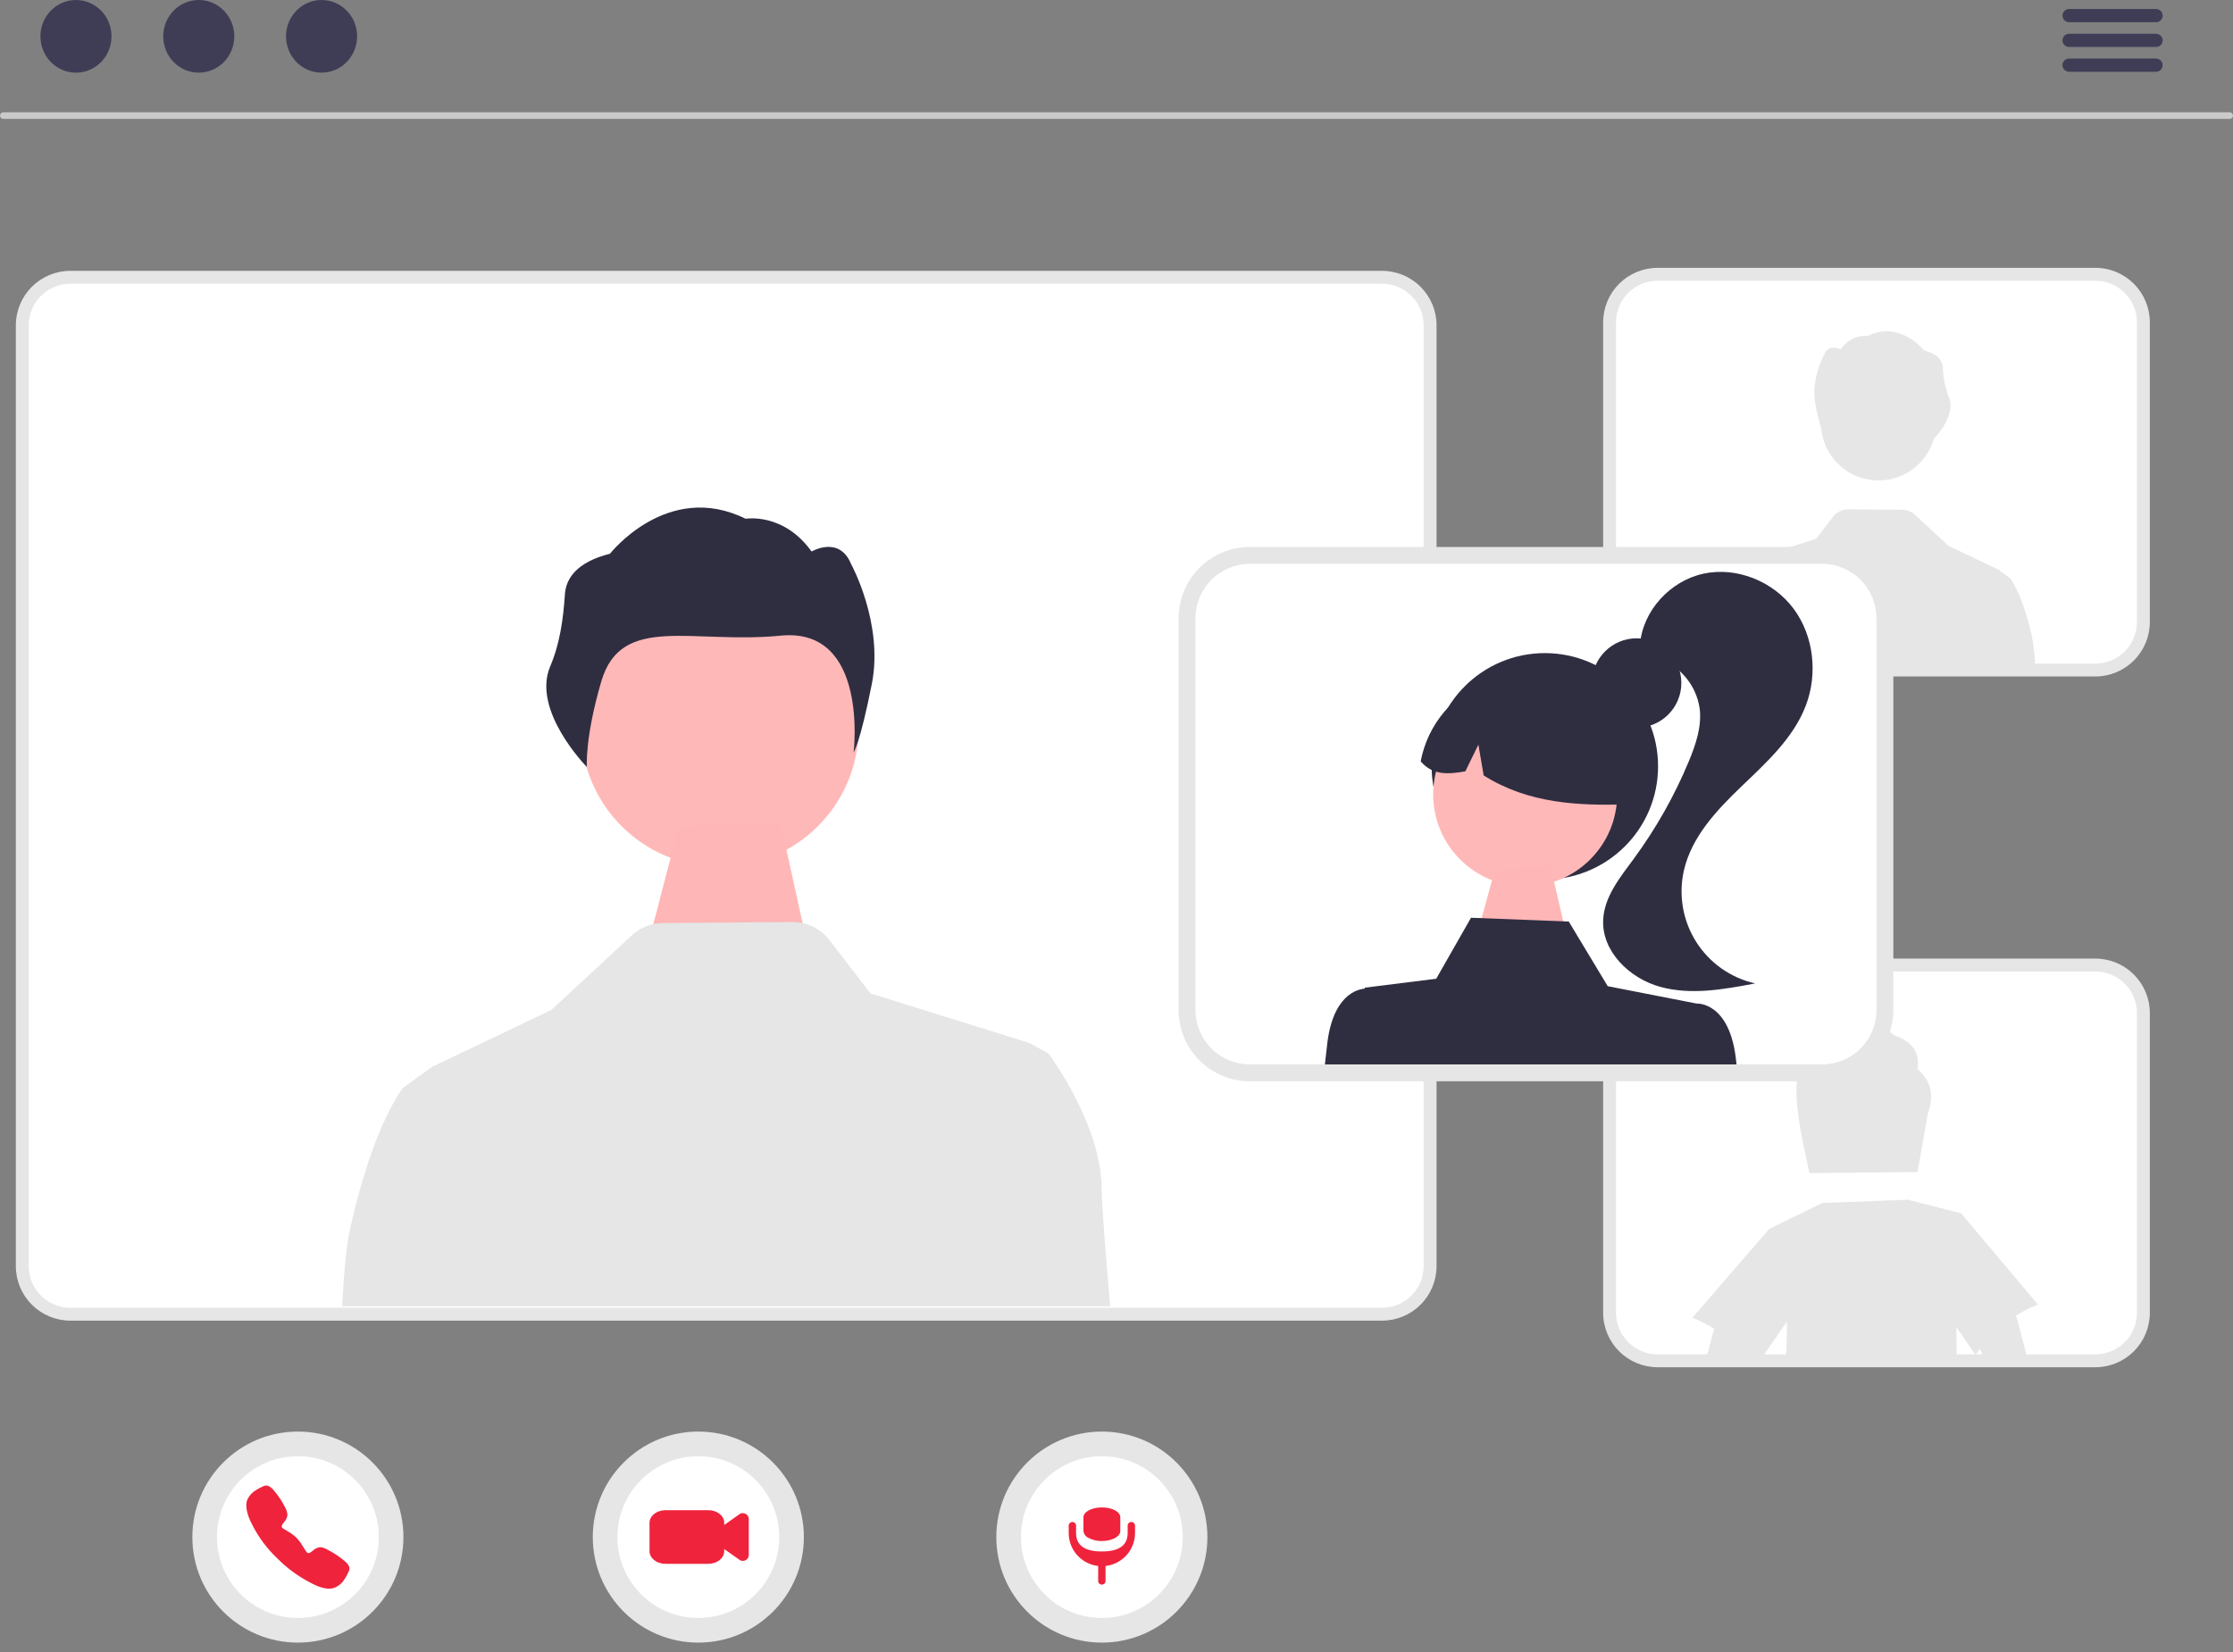 <svg width="150" height="111" viewBox="0 0 150 111" fill="none" xmlns="http://www.w3.org/2000/svg">
<rect x="0" y="0" width="150" height="111" fill="#808080" stroke="none"/>
<g clip-path="url(#clip0_1_401)">
<path d="M92.84 88.735H4.724C3.754 88.734 2.823 88.348 2.137 87.662C1.451 86.976 1.065 86.046 1.064 85.076V21.857C1.065 20.887 1.451 19.957 2.137 19.271C2.823 18.585 3.754 18.199 4.724 18.198H92.84C93.811 18.199 94.741 18.585 95.427 19.271C96.113 19.957 96.499 20.887 96.5 21.857V85.076C96.499 86.046 96.113 86.976 95.427 87.662C94.741 88.348 93.811 88.734 92.84 88.735ZM4.724 20.124C4.264 20.124 3.824 20.307 3.499 20.632C3.174 20.957 2.991 21.398 2.99 21.857V85.076C2.991 85.535 3.174 85.976 3.499 86.301C3.824 86.626 4.264 86.809 4.724 86.809H92.84C93.3 86.809 93.741 86.626 94.066 86.301C94.391 85.976 94.573 85.535 94.574 85.076V21.857C94.573 21.398 94.391 20.957 94.066 20.632C93.741 20.307 93.3 20.124 92.84 20.124H4.724Z" fill="#E6E6E6"/>
<path d="M46.909 110.369C50.825 110.369 53.999 107.194 53.999 103.279C53.999 99.364 50.825 96.189 46.909 96.189C42.994 96.189 39.82 99.364 39.82 103.279C39.82 107.194 42.994 110.369 46.909 110.369Z" fill="#E6E6E6"/>
<path d="M46.91 108.714C49.911 108.714 52.345 106.281 52.345 103.279C52.345 100.277 49.911 97.844 46.91 97.844C43.908 97.844 41.474 100.277 41.474 103.279C41.474 106.281 43.908 108.714 46.91 108.714Z" fill="white"/>
<path d="M20.011 110.369C23.926 110.369 27.1 107.194 27.1 103.279C27.1 99.364 23.926 96.189 20.011 96.189C16.095 96.189 12.921 99.364 12.921 103.279C12.921 107.194 16.095 110.369 20.011 110.369Z" fill="#E6E6E6"/>
<path d="M20.011 108.714C23.012 108.714 25.446 106.281 25.446 103.279C25.446 100.277 23.012 97.844 20.011 97.844C17.009 97.844 14.575 100.277 14.575 103.279C14.575 106.281 17.009 108.714 20.011 108.714Z" fill="white"/>
<path d="M22.099 106.745C21.797 106.745 21.372 106.636 20.737 106.281C19.947 105.859 19.226 105.319 18.598 104.681C17.948 104.062 17.406 103.34 16.992 102.543C16.422 101.506 16.52 100.963 16.628 100.731C16.754 100.477 16.951 100.265 17.195 100.122C17.335 100.031 17.484 99.952 17.638 99.887C17.654 99.88 17.668 99.874 17.681 99.868C17.732 99.84 17.789 99.822 17.848 99.816C17.906 99.811 17.965 99.818 18.021 99.838C18.144 99.897 18.254 99.981 18.343 100.085C18.665 100.446 18.937 100.849 19.151 101.283C19.238 101.433 19.293 101.601 19.309 101.774C19.296 101.945 19.227 102.107 19.112 102.235C19.091 102.263 19.071 102.289 19.052 102.315C18.934 102.47 18.908 102.514 18.925 102.594C18.96 102.755 19.483 102.894 19.905 103.316C20.328 103.738 20.527 104.317 20.688 104.352C20.771 104.37 20.817 104.343 20.976 104.221C20.999 104.203 21.023 104.185 21.047 104.167C21.175 104.046 21.34 103.972 21.516 103.957H21.517C21.692 103.975 21.861 104.035 22.009 104.13C22.438 104.348 22.839 104.617 23.203 104.932C23.307 105.021 23.392 105.13 23.451 105.254C23.471 105.309 23.478 105.368 23.472 105.427C23.467 105.486 23.449 105.543 23.42 105.594C23.415 105.607 23.408 105.621 23.402 105.637C23.337 105.791 23.257 105.939 23.165 106.079C23.022 106.323 22.81 106.52 22.556 106.645C22.413 106.712 22.257 106.747 22.099 106.745Z" fill="#EF233C"/>
<path d="M74.017 110.369C77.932 110.369 81.106 107.194 81.106 103.279C81.106 99.364 77.932 96.189 74.017 96.189C70.101 96.189 66.927 99.364 66.927 103.279C66.927 107.194 70.101 110.369 74.017 110.369Z" fill="#E6E6E6"/>
<path d="M74.017 108.714C77.019 108.714 79.452 106.281 79.452 103.279C79.452 100.277 77.019 97.844 74.017 97.844C71.015 97.844 68.582 100.277 68.582 103.279C68.582 106.281 71.015 108.714 74.017 108.714Z" fill="white"/>
<path d="M75.998 102.264C75.932 102.264 75.869 102.29 75.822 102.336C75.776 102.383 75.75 102.446 75.75 102.511V103.007C75.75 103.964 74.974 104.245 74.017 104.245C73.06 104.245 72.284 103.964 72.284 103.007V102.511C72.284 102.446 72.258 102.383 72.211 102.336C72.165 102.29 72.102 102.264 72.036 102.264C71.971 102.264 71.908 102.29 71.861 102.336C71.815 102.383 71.789 102.446 71.789 102.511V103.007C71.79 103.554 71.992 104.083 72.357 104.491C72.722 104.899 73.225 105.159 73.769 105.22V106.225C73.769 106.291 73.795 106.354 73.842 106.4C73.888 106.447 73.951 106.473 74.017 106.473C74.083 106.473 74.146 106.447 74.192 106.4C74.238 106.354 74.264 106.291 74.264 106.225V105.22C74.809 105.159 75.311 104.899 75.677 104.491C76.042 104.083 76.244 103.554 76.245 103.007V102.511C76.245 102.446 76.219 102.383 76.173 102.336C76.126 102.29 76.063 102.264 75.998 102.264Z" fill="#EF233C"/>
<path d="M74.017 103.544C73.713 103.55 73.413 103.481 73.142 103.344C73.044 103.305 72.959 103.241 72.895 103.158C72.832 103.075 72.791 102.976 72.779 102.872V101.95C72.776 101.585 73.326 101.288 74.007 101.286C74.01 101.286 74.014 101.286 74.017 101.286C74.693 101.282 75.248 101.573 75.255 101.936C75.255 101.941 75.255 101.946 75.255 101.95V102.872C75.258 103.241 74.704 103.541 74.017 103.544Z" fill="#EF233C"/>
<path d="M92.84 87.869H4.724C3.984 87.868 3.274 87.573 2.75 87.05C2.226 86.526 1.932 85.816 1.931 85.076V21.858C1.932 21.117 2.226 20.407 2.75 19.883C3.274 19.36 3.984 19.065 4.724 19.064H92.84C93.581 19.065 94.291 19.36 94.814 19.883C95.338 20.407 95.632 21.117 95.633 21.858V85.076C95.632 85.816 95.338 86.526 94.814 87.05C94.291 87.573 93.581 87.868 92.84 87.869Z" fill="white"/>
<path d="M48.351 58.243C53.502 58.243 57.678 54.067 57.678 48.916C57.678 43.765 53.502 39.589 48.351 39.589C43.2 39.589 39.024 43.765 39.024 48.916C39.024 54.067 43.2 58.243 48.351 58.243Z" fill="#FFB8B8"/>
<path d="M37.946 39.943C38.017 38.872 38.725 37.776 40.976 37.204C40.976 37.204 44.838 32.265 50.086 34.855C50.086 34.855 52.63 34.417 54.517 37.057C54.517 37.057 56.387 35.954 57.176 37.909C57.176 37.909 59.37 41.898 58.563 45.966C57.755 50.034 57.342 50.542 57.342 50.542C57.342 50.542 58.371 42.127 52.441 42.71C46.512 43.294 41.738 41.209 40.395 45.774C39.281 49.565 39.421 51.534 39.421 51.534C39.421 51.534 35.692 47.752 36.96 44.774C37.608 43.251 37.838 41.595 37.946 39.943Z" fill="#2F2E41"/>
<path d="M149.783 7.989H0.217C0.159 7.988 0.104 7.964 0.063 7.922C0.023 7.881 -3.05176e-05 7.825 -3.05176e-05 7.767C-3.05176e-05 7.709 0.023 7.653 0.063 7.612C0.104 7.57 0.159 7.546 0.217 7.545H149.783C149.841 7.546 149.896 7.57 149.937 7.612C149.977 7.653 150 7.709 150 7.767C150 7.825 149.977 7.881 149.937 7.922C149.896 7.964 149.841 7.988 149.783 7.989Z" fill="#CACACA"/>
<path d="M5.103 4.882C6.422 4.882 7.491 3.789 7.491 2.441C7.491 1.093 6.422 0 5.103 0C3.784 0 2.715 1.093 2.715 2.441C2.715 3.789 3.784 4.882 5.103 4.882Z" fill="#3F3D56"/>
<path d="M13.352 4.882C14.671 4.882 15.74 3.789 15.74 2.441C15.74 1.093 14.671 0 13.352 0C12.033 0 10.964 1.093 10.964 2.441C10.964 3.789 12.033 4.882 13.352 4.882Z" fill="#3F3D56"/>
<path d="M21.601 4.882C22.92 4.882 23.989 3.789 23.989 2.441C23.989 1.093 22.92 0 21.601 0C20.282 0 19.213 1.093 19.213 2.441C19.213 3.789 20.282 4.882 21.601 4.882Z" fill="#3F3D56"/>
<path d="M144.841 1.493H138.979C138.863 1.491 138.753 1.443 138.672 1.36C138.591 1.277 138.545 1.165 138.545 1.049C138.545 0.933 138.591 0.822 138.672 0.739C138.753 0.656 138.863 0.608 138.979 0.605H144.841C144.957 0.608 145.067 0.656 145.148 0.739C145.229 0.822 145.275 0.933 145.275 1.049C145.275 1.165 145.229 1.277 145.148 1.36C145.067 1.443 144.957 1.491 144.841 1.493Z" fill="#3F3D56"/>
<path d="M144.841 3.157H138.979C138.863 3.155 138.753 3.107 138.672 3.024C138.591 2.941 138.545 2.83 138.545 2.714C138.545 2.598 138.591 2.486 138.672 2.403C138.753 2.32 138.863 2.272 138.979 2.27H144.841C144.957 2.272 145.067 2.32 145.148 2.403C145.229 2.486 145.275 2.598 145.275 2.714C145.275 2.83 145.229 2.941 145.148 3.024C145.067 3.107 144.957 3.155 144.841 3.157Z" fill="#3F3D56"/>
<path d="M144.841 4.822H138.979C138.863 4.819 138.753 4.771 138.672 4.688C138.591 4.606 138.545 4.494 138.545 4.378C138.545 4.262 138.591 4.151 138.672 4.068C138.753 3.985 138.863 3.937 138.979 3.934H144.841C144.957 3.937 145.067 3.985 145.148 4.068C145.229 4.151 145.275 4.262 145.275 4.378C145.275 4.494 145.229 4.606 145.148 4.688C145.067 4.771 144.957 4.819 144.841 4.822Z" fill="#3F3D56"/>
<path d="M140.754 91.868H111.349C110.379 91.867 109.449 91.481 108.763 90.795C108.077 90.109 107.691 89.179 107.69 88.208V68.069C107.691 67.098 108.077 66.168 108.763 65.482C109.449 64.796 110.379 64.41 111.349 64.409H140.754C141.725 64.41 142.655 64.796 143.341 65.482C144.027 66.168 144.413 67.098 144.414 68.069V88.208C144.413 89.179 144.027 90.109 143.341 90.795C142.655 91.481 141.725 91.867 140.754 91.868ZM111.349 66.335C110.89 66.336 110.449 66.518 110.124 66.843C109.799 67.168 109.616 67.609 109.616 68.069V88.208C109.616 88.668 109.799 89.109 110.124 89.433C110.449 89.758 110.89 89.941 111.349 89.942H140.754C141.214 89.941 141.654 89.758 141.979 89.433C142.304 89.109 142.487 88.668 142.488 88.208V68.069C142.487 67.609 142.304 67.168 141.979 66.843C141.654 66.518 141.214 66.336 140.754 66.335H111.349Z" fill="#E6E6E6"/>
<path d="M140.754 91.001H111.349C110.609 91 109.899 90.706 109.375 90.182C108.852 89.659 108.557 88.949 108.556 88.208V68.069C108.557 67.328 108.852 66.618 109.375 66.094C109.899 65.571 110.609 65.276 111.349 65.275H140.754C141.495 65.276 142.205 65.571 142.728 66.094C143.252 66.618 143.546 67.328 143.547 68.069V88.208C143.546 88.949 143.252 89.659 142.728 90.182C142.205 90.706 141.495 91 140.754 91.001Z" fill="white"/>
<path d="M128.809 71.831C128.979 70.771 128.498 69.99 127.223 69.549C125.954 68.449 124.079 68.185 122.954 69.948C122.5 69.921 122.053 70.07 121.706 70.365C121.359 70.659 121.139 71.077 121.093 71.529C120.059 72.731 121.207 77.141 121.547 78.821L123.361 78.803L126.983 78.767L128.809 78.749L129.505 74.809C129.928 73.664 129.756 72.659 128.809 71.831Z" fill="#E6E6E6"/>
<path d="M135.398 88.419C135.872 88.116 136.374 87.86 136.897 87.654L131.738 81.528L128.328 80.655C128.3 80.639 128.273 80.623 128.245 80.607L122.493 80.828L122.469 80.803L118.842 82.577L113.683 88.542C114.192 88.741 114.681 88.989 115.144 89.28L114.611 91.305H118.303L119.285 89.877H119.334C119.334 89.853 119.336 89.828 119.336 89.804L120.025 88.801C120.041 89.611 120.019 90.446 119.963 91.305H131.445C131.427 90.591 131.422 89.882 131.422 89.177L132.707 91.041C132.803 90.9 132.906 90.768 133.009 90.634L133.261 91.305H136.201L135.497 88.625C135.477 88.55 135.443 88.481 135.398 88.419Z" fill="#E6E6E6"/>
<path d="M140.754 45.454H111.349C110.379 45.453 109.449 45.067 108.763 44.381C108.077 43.695 107.691 42.765 107.69 41.794V21.655C107.691 20.684 108.077 19.754 108.763 19.068C109.449 18.382 110.379 17.996 111.349 17.995H140.754C141.725 17.996 142.655 18.382 143.341 19.068C144.027 19.754 144.413 20.684 144.414 21.655V41.794C144.413 42.765 144.027 43.695 143.341 44.381C142.655 45.067 141.725 45.453 140.754 45.454ZM111.349 19.921C110.89 19.922 110.449 20.105 110.124 20.43C109.799 20.755 109.616 21.195 109.616 21.655V41.794C109.616 42.254 109.799 42.695 110.124 43.02C110.449 43.345 110.89 43.528 111.349 43.528H140.754C141.214 43.528 141.654 43.345 141.979 43.02C142.304 42.695 142.487 42.254 142.488 41.794V21.655C142.487 21.195 142.304 20.755 141.979 20.43C141.654 20.105 141.214 19.922 140.754 19.921H111.349Z" fill="#E6E6E6"/>
<path d="M140.754 44.587H111.349C110.609 44.587 109.899 44.292 109.375 43.769C108.852 43.245 108.557 42.535 108.556 41.794V21.655C108.557 20.914 108.852 20.204 109.375 19.681C109.899 19.157 110.609 18.863 111.349 18.862H140.754C141.495 18.863 142.205 19.157 142.728 19.681C143.252 20.204 143.546 20.914 143.547 21.655V41.794C143.546 42.535 143.252 43.245 142.728 43.769C142.205 44.292 141.495 44.587 140.754 44.587Z" fill="white"/>
<path d="M122.338 28.792C122.426 29.687 122.823 30.524 123.461 31.158C124.099 31.792 124.939 32.184 125.834 32.266C126.73 32.349 127.627 32.116 128.37 31.609C129.113 31.102 129.656 30.352 129.906 29.488C130.031 29.357 131.42 27.873 130.917 26.692C130.669 26.052 130.531 25.374 130.508 24.687C130.479 24.243 130.185 23.788 129.251 23.55C129.251 23.55 127.648 21.5 125.469 22.575C125.469 22.575 124.413 22.394 123.63 23.489C123.63 23.489 122.854 23.032 122.527 23.843C122.527 23.843 121.616 25.498 121.951 27.187C122.05 27.729 122.179 28.265 122.338 28.792Z" fill="#E6E6E6"/>
<path d="M136.501 42.798C135.843 39.832 135.018 38.843 135.018 38.843L134.704 38.616L134.216 38.265L134.181 38.239L134.176 38.245L130.884 36.673L128.64 34.591C128.406 34.374 128.1 34.253 127.781 34.251L124.157 34.223C123.96 34.222 123.765 34.266 123.588 34.353C123.41 34.439 123.255 34.566 123.135 34.722L121.988 36.212L117.555 37.596L117.024 37.889C117.024 37.889 115.541 39.867 115.541 41.679C115.541 42.09 115.448 43.305 115.305 44.938H136.716C136.697 44.221 136.626 43.505 136.501 42.798Z" fill="#E6E6E6"/>
<path d="M122.4 72.652H83.956C82.687 72.651 81.471 72.146 80.574 71.249C79.677 70.352 79.172 69.136 79.171 67.867V41.537C79.172 40.268 79.677 39.052 80.574 38.155C81.471 37.258 82.687 36.753 83.956 36.752H122.4C123.668 36.753 124.884 37.258 125.781 38.155C126.678 39.052 127.183 40.268 127.184 41.537V67.867C127.183 69.136 126.678 70.352 125.781 71.249C124.884 72.146 123.668 72.651 122.4 72.652ZM83.956 39.27C83.355 39.271 82.779 39.51 82.354 39.935C81.929 40.36 81.69 40.936 81.689 41.537V67.867C81.69 68.468 81.929 69.044 82.354 69.469C82.779 69.894 83.355 70.133 83.956 70.134H122.4C123.001 70.133 123.577 69.894 124.002 69.469C124.426 69.044 124.665 68.468 124.666 67.867V41.537C124.665 40.936 124.426 40.36 124.002 39.935C123.577 39.51 123.001 39.271 122.4 39.27H83.956Z" fill="#E6E6E6"/>
<path d="M122.399 37.885H83.956C82.988 37.886 82.059 38.271 81.374 38.956C80.69 39.641 80.305 40.569 80.303 41.538V67.868C80.305 68.836 80.69 69.764 81.375 70.449C82.059 71.133 82.988 71.518 83.956 71.519H122.399C123.367 71.518 124.296 71.133 124.98 70.449C125.665 69.764 126.05 68.836 126.052 67.868V41.538C126.05 40.569 125.665 39.641 124.981 38.956C124.296 38.271 123.368 37.886 122.399 37.885Z" fill="white"/>
<path d="M109.941 48.892C111.599 48.892 112.943 47.548 112.943 45.89C112.943 44.232 111.599 42.888 109.941 42.888C108.283 42.888 106.939 44.232 106.939 45.89C106.939 47.548 108.283 48.892 109.941 48.892Z" fill="#2F2E41"/>
<path d="M103.773 59.094C107.974 59.094 111.379 55.689 111.379 51.489C111.379 47.288 107.974 43.883 103.773 43.883C99.573 43.883 96.168 47.288 96.168 51.489C96.168 55.689 99.573 59.094 103.773 59.094Z" fill="#2F2E41"/>
<path d="M102.452 59.556C105.865 59.556 108.632 56.79 108.632 53.376C108.632 49.963 105.865 47.196 102.452 47.196C99.039 47.196 96.272 49.963 96.272 53.376C96.272 56.79 99.039 59.556 102.452 59.556Z" fill="#FFB8B8"/>
<path d="M100.122 45.68C101.323 45.27 102.611 45.191 103.853 45.451C105.094 45.71 106.243 46.298 107.18 47.154C108.116 48.009 108.806 49.1 109.176 50.313C109.546 51.526 109.584 52.817 109.285 54.049C106.039 54.137 102.679 54.008 99.663 52.101L99.31 50.034L98.432 51.828C97.343 52.014 96.265 52.136 95.433 51.156C95.667 49.913 96.223 48.753 97.046 47.792C97.869 46.831 98.929 46.102 100.122 45.68Z" fill="#2F2E41"/>
<path d="M114.44 38.543C116.673 38.065 119.119 39.067 120.482 40.899C121.845 42.732 122.119 45.282 121.302 47.414C120.469 49.59 118.67 51.223 116.988 52.835C115.306 54.447 113.612 56.247 113.108 58.521C112.744 60.159 113.045 61.875 113.944 63.291C114.843 64.708 116.268 65.71 117.905 66.078C115.799 66.478 113.604 66.875 111.535 66.311C109.467 65.748 107.574 63.916 107.693 61.775C107.779 60.232 108.832 58.944 109.748 57.7C111.24 55.672 112.482 53.472 113.447 51.148C113.908 50.038 114.31 48.853 114.181 47.659C114.064 46.769 113.665 45.94 113.042 45.295C112.418 44.649 111.604 44.221 110.719 44.073L110.166 43.298C110.351 41.022 112.207 39.021 114.44 38.543Z" fill="#2F2E41"/>
<path d="M43.831 62.312L45.585 55.568L52.42 55.239L54.464 64.536L43.831 62.312Z" fill="#FFB6B6"/>
<path d="M22.987 87.772H74.577C74.232 83.837 74.007 80.909 74.007 79.919C74.007 75.552 70.434 70.787 70.434 70.787L69.155 70.08L58.474 66.748L55.71 63.157C55.42 62.78 55.047 62.475 54.62 62.267C54.193 62.058 53.723 61.952 53.248 61.955L44.517 62.021C43.748 62.027 43.01 62.319 42.446 62.841L37.039 67.857L29.109 71.644L29.095 71.631L29.012 71.692L27.836 72.54L27.079 73.087C27.079 73.087 25.093 75.47 23.506 82.616C23.267 83.691 23.099 85.49 22.987 87.772Z" fill="#E6E6E6"/>
<path d="M99.471 61.896L100.428 58.411L104.159 58.241L105.275 63.045L99.471 61.896Z" fill="#FFB6B6"/>
<path d="M116.631 71.349C116.231 67.27 113.969 67.43 113.969 67.43L107.997 66.263L105.381 61.92L98.814 61.664L96.477 65.763L91.673 66.363L91.669 66.431C91.193 66.467 89.476 66.844 89.132 70.348C89.1 70.67 89.055 71.064 88.999 71.519H116.649C116.643 71.459 116.637 71.403 116.631 71.349Z" fill="#2F2E41"/>
<path d="M49.898 104.879C49.842 104.879 49.787 104.868 49.736 104.845C49.724 104.839 49.713 104.833 49.702 104.825L48.667 104.097C48.615 104.06 48.572 104.011 48.542 103.954C48.513 103.897 48.498 103.834 48.497 103.77V102.777C48.498 102.713 48.513 102.649 48.542 102.592C48.572 102.535 48.615 102.486 48.667 102.45L49.702 101.721C49.713 101.714 49.724 101.707 49.736 101.702C49.797 101.675 49.864 101.663 49.93 101.669C49.996 101.674 50.061 101.696 50.117 101.732C50.172 101.768 50.218 101.818 50.25 101.877C50.282 101.935 50.299 102.001 50.299 102.068V104.479C50.299 104.585 50.257 104.687 50.181 104.762C50.106 104.837 50.005 104.879 49.898 104.879L49.898 104.879Z" fill="#EF233C"/>
<path d="M47.583 105.075H44.697C44.109 105.074 43.632 104.694 43.631 104.224V102.323C43.632 101.853 44.109 101.473 44.697 101.472H47.59C48.175 101.473 48.649 101.85 48.649 102.317V104.224C48.649 104.694 48.172 105.074 47.583 105.075Z" fill="#EF233C"/>
</g>
<defs>
<clipPath id="clip0_1_401">
<rect width="150" height="110.369" fill="white"/>
</clipPath>
</defs>
</svg>
